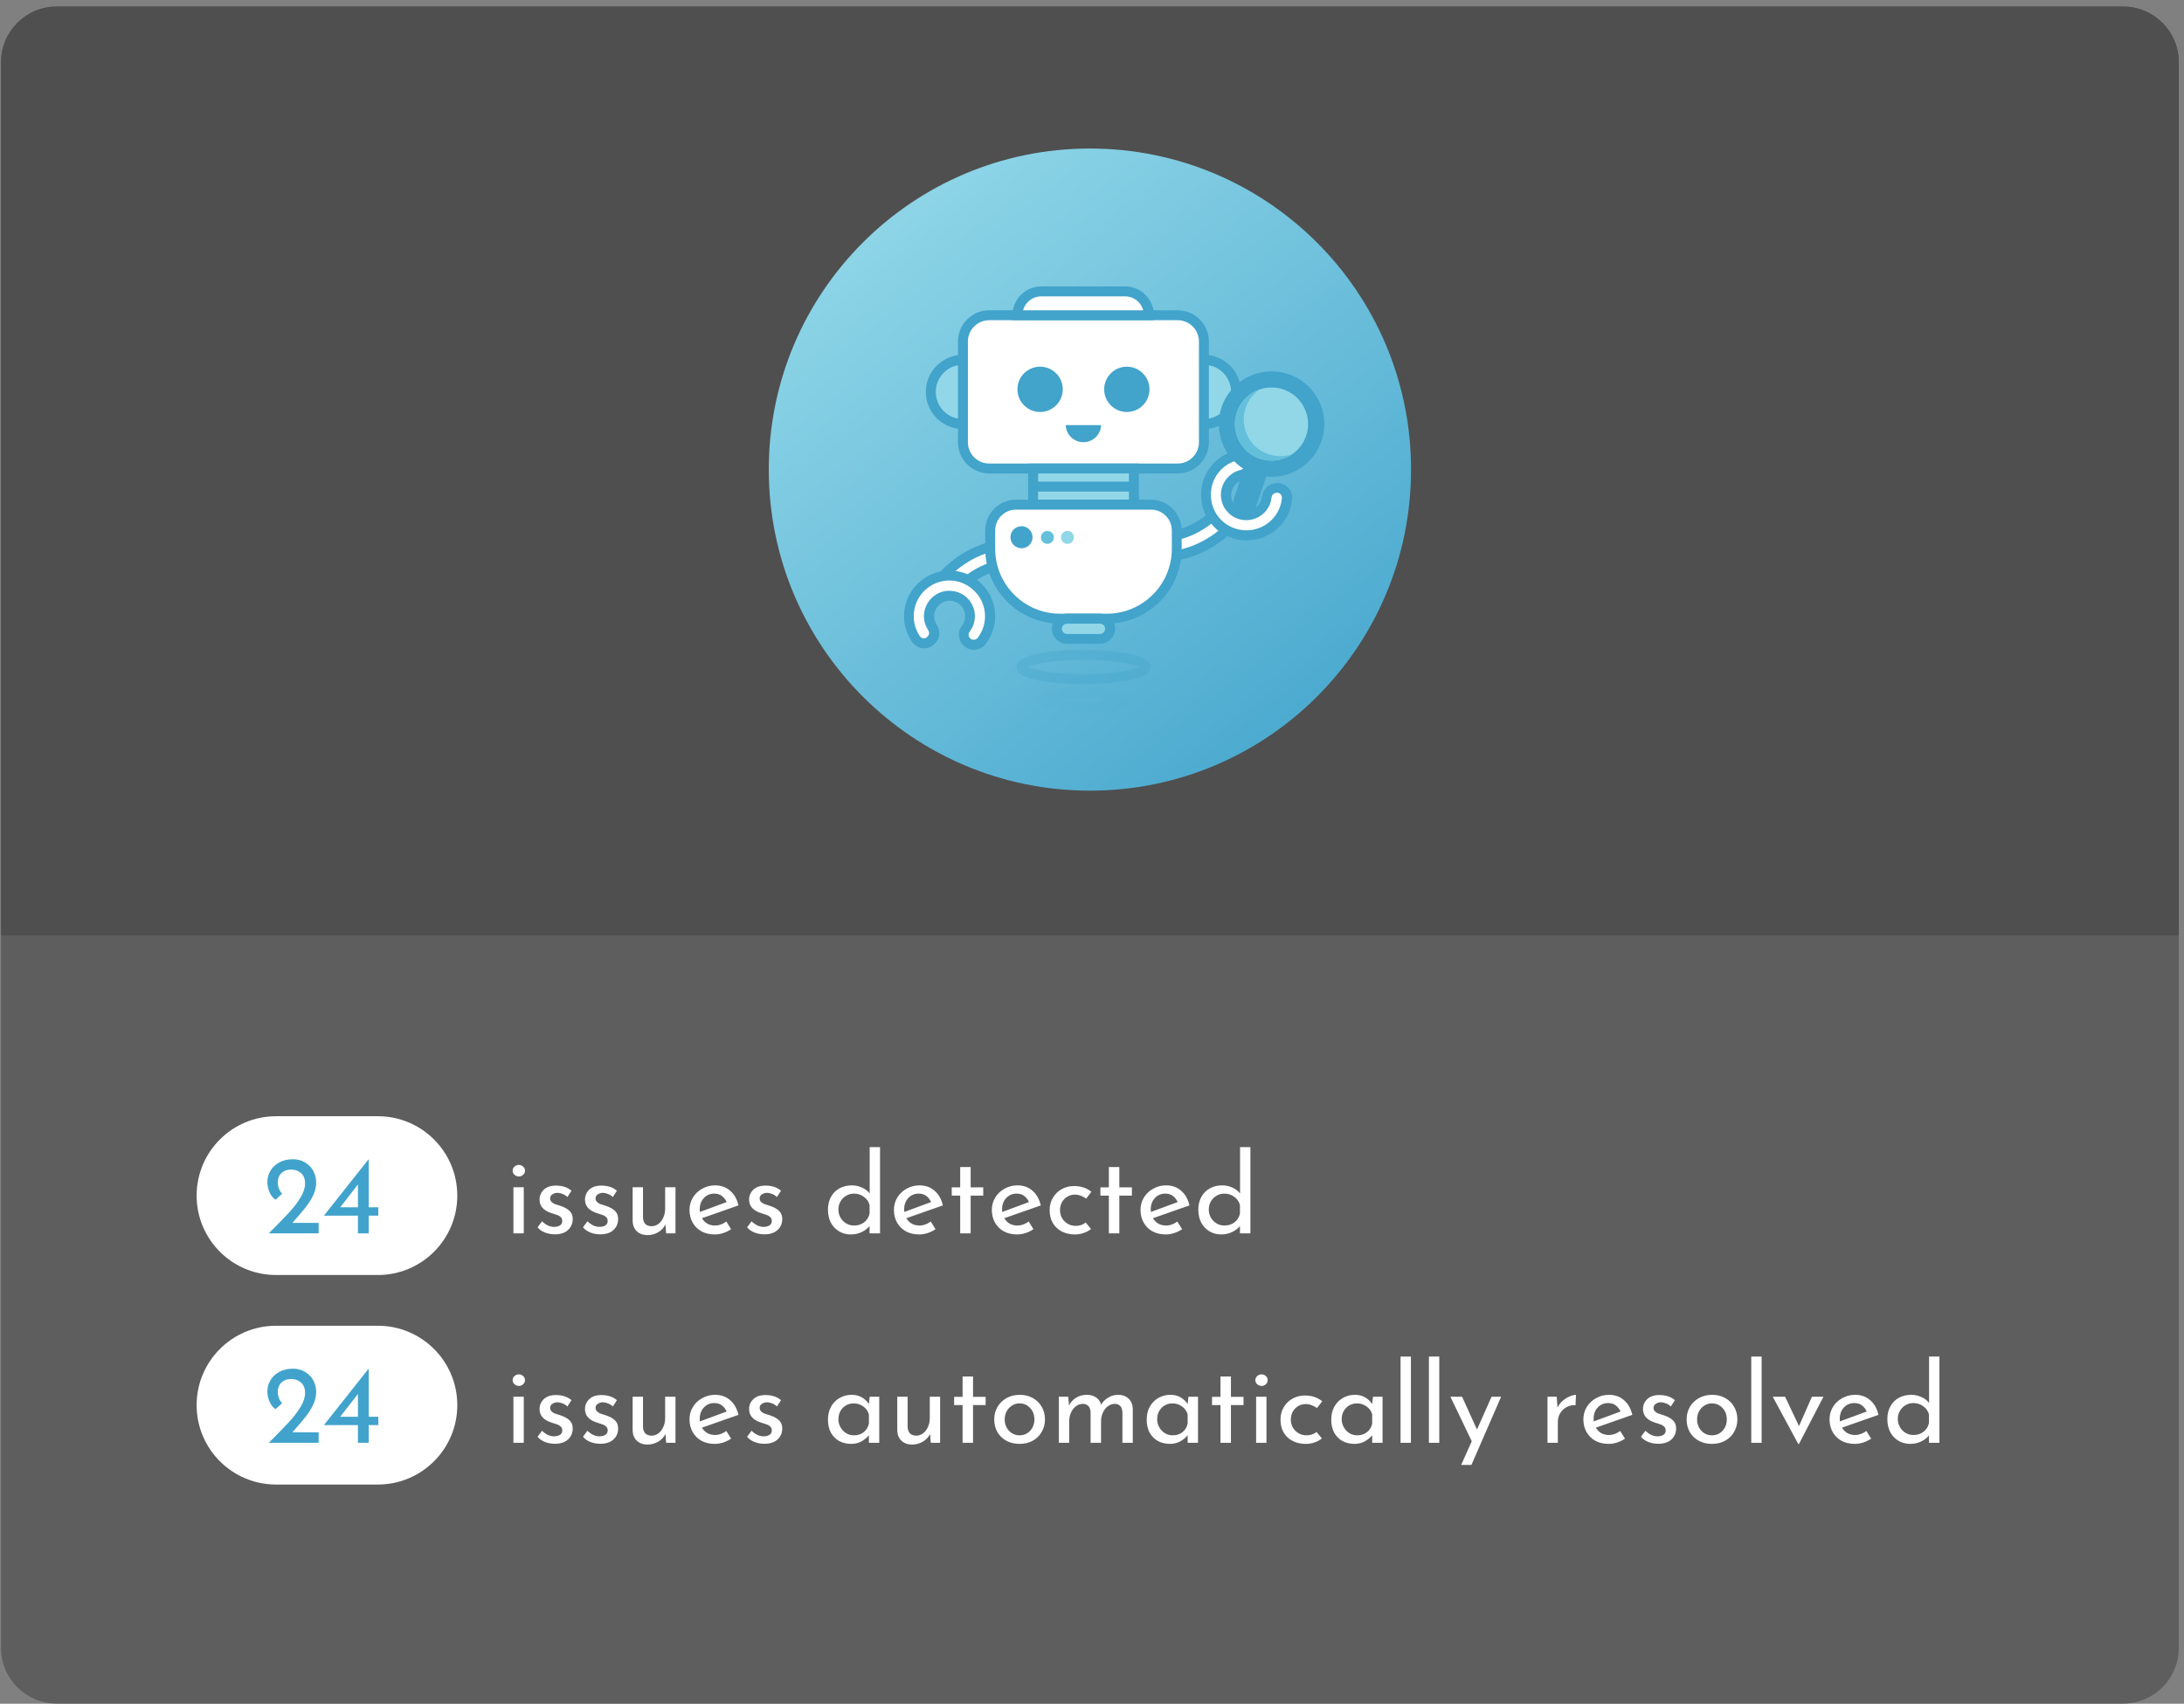 <svg width="314" height="245" viewBox="0 0 314 245" version="1.1" xmlns="http://www.w3.org/2000/svg" xmlns:xlink="http://www.w3.org/1999/xlink">
<rect x="0" y="0" width="314" height="245" fill="#808080" stroke="none"/>
<title>poweredByAi</title>
<desc>Created using Figma</desc>
<g id="Canvas" transform="translate(-6421 -4907)">
<g id="poweredByAi">
<g id="Group 5">
<g id="Rectangle 7.1">
<use xlink:href="#path0_fill" transform="translate(6421.15 4907.94)" fill="#5E5E5E"/>
<mask id="mask0_outline_ins">
<use xlink:href="#path0_fill" fill="white" transform="translate(6421.15 4907.94)"/>
</mask>
<g mask="url(#mask0_outline_ins)">
<use xlink:href="#path1_stroke_2x" transform="translate(6421.15 4907.94)" fill="#404040"/>
</g>
</g>
<g id="Rectangle 7.2">
<use xlink:href="#path2_fill" transform="translate(6421.15 4907.94)" fill="#4F4F4F"/>
<mask id="mask1_outline_ins">
<use xlink:href="#path2_fill" fill="white" transform="translate(6421.15 4907.94)"/>
</mask>
<g mask="url(#mask1_outline_ins)">
<use xlink:href="#path3_stroke_2x" transform="translate(6421.15 4907.94)" fill="#404040"/>
</g>
</g>
<g id="Group 4">
<g id="Ellipse">
<use xlink:href="#path4_fill" transform="translate(6531.53 4928.36)" fill="url(#paint4_linear)"/>
</g>
<g id="mattBot 2">
<g id="Group">
<g id="Group">
<g id="Group">
<g id="Vector">
<use xlink:href="#path5_fill" transform="translate(6587.44 4980.02)" fill="#FFFFFF"/>
</g>
<g id="Vector">
<use xlink:href="#path6_fill" transform="translate(6586.74 4979.01)" fill="#42A3CB"/>
</g>
</g>
</g>
<g id="Group">
<g id="Vector">
<use xlink:href="#path7_fill" transform="translate(6594.37 4972.45)" fill="#FFFFFF"/>
</g>
<g id="Vector">
<use xlink:href="#path8_fill" transform="translate(6593.68 4971.73)" fill="#42A3CB"/>
</g>
</g>
<g id="Group">
<g id="Group">
<g id="Vector">
<use xlink:href="#path9_fill" transform="translate(6556.14 4985.08)" fill="#FFFFFF"/>
</g>
<g id="Vector">
<use xlink:href="#path10_fill" transform="translate(6555.14 4984.37)" fill="#42A3CB"/>
</g>
</g>
</g>
<g id="Group">
<g id="Vector">
<use xlink:href="#path11_fill" transform="translate(6589.47 4958.74)" fill="#92D7E8"/>
</g>
<g id="Vector">
<use xlink:href="#path12_fill" transform="translate(6588.76 4958.03)" fill="#42A3CB"/>
</g>
</g>
<g id="Group">
<g id="Vector">
<use xlink:href="#path13_fill" transform="translate(6554.83 4958.74)" fill="#92D7E8"/>
</g>
<g id="Vector">
<use xlink:href="#path14_fill" transform="translate(6554.11 4958.03)" fill="#42A3CB"/>
</g>
</g>
<g id="Group">
<g id="Vector">
<use xlink:href="#path15_fill" transform="translate(6559.45 4952.34)" fill="#FFFFFF"/>
</g>
<g id="Vector">
<use xlink:href="#path16_fill" transform="translate(6558.73 4951.62)" fill="#42A3CB"/>
</g>
</g>
<g id="Group">
<g id="Vector">
<use xlink:href="#path17_fill" transform="translate(6574.22 4968.13)" fill="#42A3CB"/>
</g>
</g>
<g id="Group">
<g id="Vector">
<use xlink:href="#path18_fill" transform="translate(6567.28 4959.73)" fill="#42A3CB"/>
</g>
</g>
<g id="Group">
<g id="Vector">
<use xlink:href="#path19_fill" transform="translate(6579.75 4959.73)" fill="#42A3CB"/>
</g>
</g>
<g id="Group">
<g id="Vector">
<use xlink:href="#path20_fill" transform="translate(6569.54 4974.38)" fill="#92D7E8"/>
</g>
<g id="Vector">
<use xlink:href="#path21_fill" transform="translate(6568.82 4973.66)" fill="#42A3CB"/>
</g>
</g>
<g id="Group">
<g id="Vector">
<use xlink:href="#path22_fill" transform="translate(6563.36 4979.58)" fill="#FFFFFF"/>
</g>
<g id="Vector">
<use xlink:href="#path23_fill" transform="translate(6562.65 4978.86)" fill="#42A3CB"/>
</g>
</g>
<g id="Group">
<g id="Vector">
<use xlink:href="#path24_fill" transform="translate(6572.95 4995.96)" fill="#92D7E8"/>
</g>
<g id="Vector">
<use xlink:href="#path25_fill" transform="translate(6572.24 4995.24)" fill="#42A3CB"/>
</g>
</g>
<g id="Group" opacity="0.6">
<g id="Vector" opacity="0.6">
<use xlink:href="#path26_fill" transform="translate(6567.15 5000.46)" fill="#42A3CB"/>
</g>
</g>
<g id="Group" opacity="0.3">
<g id="Vector" opacity="0.3">
<use xlink:href="#path27_fill" transform="translate(6570.38 5005.91)" fill="#42A3CB"/>
</g>
</g>
<g id="Group">
<g id="Vector">
<use xlink:href="#path28_fill" transform="translate(6566.28 4982.67)" fill="#42A3CB"/>
</g>
</g>
<g id="Group">
<g id="Vector">
<use xlink:href="#path29_fill" transform="translate(6570.66 4983.35)" fill="#64BFDB"/>
</g>
</g>
<g id="Group">
<g id="Vector">
<use xlink:href="#path30_fill" transform="translate(6573.54 4983.35)" fill="#91D7E8"/>
</g>
</g>
<g id="Group">
<g id="Vector">
<use xlink:href="#path31_fill" transform="translate(6569.45 4976.26)" fill="#42A3CB"/>
</g>
</g>
<g id="Group">
<g id="Vector">
<use xlink:href="#path32_fill" transform="translate(6551.68 4989.8)" fill="#FFFFFF"/>
</g>
<g id="Vector">
<use xlink:href="#path33_fill" transform="translate(6550.97 4989.05)" fill="#42A3CB"/>
</g>
</g>
<g id="Group">
<g id="Vector">
<use xlink:href="#path34_fill" transform="translate(6596.23 4960.4)" fill="#42A3CB"/>
</g>
</g>
<g id="Group">
<g id="Vector">
<use xlink:href="#path35_fill" transform="matrix(0.321 -0.947 0.947 0.321 6597.14 4971.27)" fill="#91D7E8"/>
</g>
</g>
<g id="Group">
<g id="Vector">
<use xlink:href="#path36_fill" transform="translate(6598.54 4962.98)" fill="#64BFDB"/>
</g>
</g>
<g id="Group">
<g id="Vector">
<use xlink:href="#path37_fill" transform="translate(6567.28 4948.91)" fill="#FFFFFF"/>
</g>
<g id="Vector">
<use xlink:href="#path38_fill" transform="translate(6566.56 4948.19)" fill="#42A3CB"/>
</g>
</g>
</g>
</g>
</g>
<g id="Rectangle 8">
<use xlink:href="#path39_fill" transform="translate(6449.27 5067.52)" fill="#FFFFFF"/>
</g>
<g id="24">
<use xlink:href="#path40_fill" transform="translate(6458.78 5072.36)" fill="#41A3CC"/>
</g>
<g id="issues detected">
<use xlink:href="#path41_fill" transform="translate(6493.52 5072.36)" fill="#FFFFFF"/>
</g>
<g id="Rectangle 8.1">
<use xlink:href="#path39_fill" transform="translate(6449.27 5097.65)" fill="#FFFFFF"/>
</g>
<g id="24">
<use xlink:href="#path40_fill" transform="translate(6458.78 5102.48)" fill="#41A3CC"/>
</g>
<g id="issues automatically resolved">
<use xlink:href="#path42_fill" transform="translate(6493.52 5102.48)" fill="#FFFFFF"/>
</g>
</g>
</g>
</g>
<defs>
<linearGradient id="paint4_linear" x1="0" y1="0" x2="1" y2="0" gradientUnits="userSpaceOnUse" gradientTransform="matrix(71.514 91.74 -91.74 71.514 56.706 -28.533)">
<stop offset="0" stop-color="#91D7E8"/>
<stop offset="1" stop-color="#41A3CC"/>
</linearGradient>
<path id="path0_fill" d="M 0 8C 0 3.582 3.582 0 8 0L 305.1 0C 309.518 0 313.1 3.582 313.1 8L 313.1 236.043C 313.1 240.462 309.518 244.043 305.1 244.043L 8 244.043C 3.582 244.043 0 240.462 0 236.043L 0 8Z"/>
<path id="path1_stroke_2x" d="M 8 1L 305.1 1L 305.1 -1L 8 -1L 8 1ZM 312.1 8L 312.1 236.043L 314.1 236.043L 314.1 8L 312.1 8ZM 305.1 243.043L 8 243.043L 8 245.043L 305.1 245.043L 305.1 243.043ZM 1 236.043L 1 8L -1 8L -1 236.043L 1 236.043ZM 8 243.043C 4.134 243.043 1 239.909 1 236.043L -1 236.043C -1 241.014 3.029 245.043 8 245.043L 8 243.043ZM 312.1 236.043C 312.1 239.909 308.966 243.043 305.1 243.043L 305.1 245.043C 310.07 245.043 314.1 241.014 314.1 236.043L 312.1 236.043ZM 305.1 1C 308.966 1 312.1 4.134 312.1 8L 314.1 8C 314.1 3.029 310.07 -1 305.1 -1L 305.1 1ZM 8 -1C 3.029 -1 -1 3.029 -1 8L 1 8C 1 4.134 4.134 1 8 1L 8 -1Z"/>
<path id="path2_fill" d="M 0 8C 0 3.582 3.582 0 8 0L 305.1 0C 309.518 0 313.1 3.582 313.1 8L 313.1 133.588L 0 133.588L 0 8Z"/>
<path id="path3_stroke_2x" d="M 313.1 133.588L 313.1 134.588L 314.1 134.588L 314.1 133.588L 313.1 133.588ZM 0 133.588L -1 133.588L -1 134.588L 0 134.588L 0 133.588ZM 8 1L 305.1 1L 305.1 -1L 8 -1L 8 1ZM 312.1 8L 312.1 133.588L 314.1 133.588L 314.1 8L 312.1 8ZM 313.1 132.588L 0 132.588L 0 134.588L 313.1 134.588L 313.1 132.588ZM 1 133.588L 1 8L -1 8L -1 133.588L 1 133.588ZM 305.1 1C 308.966 1 312.1 4.134 312.1 8L 314.1 8C 314.1 3.029 310.07 -1 305.1 -1L 305.1 1ZM 8 -1C 3.029 -1 -1 3.029 -1 8L 1 8C 1 4.134 4.134 1 8 1L 8 -1Z"/>
<path id="path4_fill" d="M 92.341 46.171C 92.341 71.67 71.67 92.341 46.171 92.341C 20.671 92.341 0 71.67 0 46.171C 0 20.671 20.671 0 46.171 0C 71.67 0 92.341 20.671 92.341 46.171Z"/>
<path id="path5_fill" d="M 11.22 1.815C 8.447 5.174 4.359 7.103 8.72353e-07 7.103L 8.72353e-07 4.245C 3.502 4.245 6.775 2.701 9.004 1.74471e-06L 11.22 1.815Z"/>
<path id="path6_fill" d="M 1.74471e-06 8.833L 1.74471e-06 4.545L 0.715 4.545C 4.002 4.545 7.075 3.087 9.176 0.557L 9.633 8.72353e-07L 12.935 2.73L 12.477 3.287C 9.562 6.818 5.274 8.833 0.715 8.833L 1.74471e-06 8.833ZM 1.429 5.96L 1.429 7.389C 5.06 7.203 8.447 5.603 10.905 2.916L 9.805 2.001C 7.618 4.359 4.631 5.774 1.429 5.96Z"/>
<path id="path7_fill" d="M 9.942 4.746L 9.828 4.775C 9.242 4.918 8.813 5.418 8.756 6.032C 8.699 6.618 8.456 7.19 8.041 7.662C 7.027 8.82 5.254 8.991 4.039 8.048C 2.696 7.004 2.51 5.075 3.611 3.803C 4.039 3.317 4.583 3.002 5.169 2.86C 5.769 2.717 6.212 2.216 6.269 1.602C 6.369 0.601 5.469 -0.199 4.482 0.044C 3.296 0.315 2.196 0.973 1.352 1.973C -0.706 4.432 -0.377 8.148 2.081 10.206C 4.525 12.25 8.17 11.964 10.257 9.534C 11.086 8.577 11.543 7.419 11.643 6.247C 11.743 5.275 10.871 4.517 9.942 4.746Z"/>
<path id="path8_fill" d="M 6.53 12.977C 5.044 12.977 3.543 12.477 2.328 11.462C 0.999 10.348 0.17 8.761 0.027 7.003C -0.13 5.245 0.399 3.544 1.528 2.215C 2.443 1.129 3.657 0.371 5.044 0.057C 5.73 -0.1 6.445 0.071 6.973 0.543C 7.502 1 7.774 1.7 7.702 2.401C 7.602 3.316 6.945 4.073 6.044 4.287C 5.587 4.402 5.173 4.645 4.872 5.002C 4.472 5.474 4.286 6.06 4.344 6.674C 4.401 7.289 4.715 7.832 5.201 8.218C 6.116 8.918 7.474 8.79 8.231 7.918C 8.531 7.575 8.717 7.146 8.774 6.689C 8.874 5.774 9.517 5.016 10.389 4.816L 10.504 4.788C 11.175 4.63 11.847 4.802 12.362 5.245C 12.876 5.688 13.148 6.36 13.091 7.032C 12.976 8.404 12.433 9.676 11.533 10.733C 10.218 12.206 8.374 12.977 6.53 12.977ZM 5.516 1.415C 5.458 1.415 5.401 1.415 5.344 1.429C 4.272 1.686 3.314 2.272 2.6 3.115C 1.728 4.159 1.313 5.488 1.428 6.86C 1.542 8.232 2.185 9.476 3.229 10.348C 5.373 12.134 8.588 11.877 10.404 9.761C 11.104 8.947 11.533 7.946 11.618 6.874C 11.633 6.646 11.547 6.431 11.376 6.288C 11.204 6.145 10.99 6.088 10.775 6.145L 10.661 6.174C 10.375 6.245 10.175 6.488 10.132 6.803C 10.061 7.56 9.746 8.261 9.246 8.832C 7.974 10.276 5.787 10.49 4.272 9.318C 3.472 8.704 2.971 7.803 2.871 6.789C 2.771 5.788 3.086 4.788 3.743 4.03C 4.258 3.444 4.915 3.03 5.673 2.858C 5.973 2.787 6.202 2.529 6.23 2.215C 6.259 1.972 6.159 1.743 5.987 1.586C 5.873 1.486 5.701 1.415 5.516 1.415Z"/>
<path id="path9_fill" d="M 8.72353e-07 5.288C 2.773 1.93 6.86 8.72353e-07 11.22 8.72353e-07L 11.22 2.859C 7.718 2.859 4.445 4.402 2.215 7.103L 8.72353e-07 5.288Z"/>
<path id="path10_fill" d="M 3.302 8.833L 8.72353e-07 6.103L 0.457 5.546C 3.373 2.015 7.661 8.72353e-07 12.22 8.72353e-07L 12.935 8.72353e-07L 12.935 4.288L 12.22 4.288C 8.933 4.288 5.86 5.746 3.759 8.275L 3.302 8.833ZM 2.03 5.917L 3.13 6.832C 5.317 4.474 8.304 3.059 11.506 2.873L 11.506 1.444C 7.875 1.629 4.488 3.23 2.03 5.917Z"/>
<path id="path11_fill" d="M 4.617 9.233C 7.166 9.233 9.233 7.166 9.233 4.617C 9.233 2.067 7.166 0 4.617 0C 2.067 0 0 2.067 0 4.617C 0 7.166 2.067 9.233 4.617 9.233Z"/>
<path id="path12_fill" d="M 5.331 10.662C 2.387 10.662 -1.74471e-06 8.275 -1.74471e-06 5.331C -1.74471e-06 2.387 2.387 4.36176e-07 5.331 4.36176e-07C 8.275 4.36176e-07 10.662 2.387 10.662 5.331C 10.662 8.275 8.275 10.662 5.331 10.662ZM 5.331 1.429C 3.173 1.429 1.429 3.173 1.429 5.331C 1.429 7.489 3.173 9.233 5.331 9.233C 7.489 9.233 9.233 7.489 9.233 5.331C 9.233 3.173 7.489 1.429 5.331 1.429Z"/>
<path id="path13_fill" d="M 4.617 9.233C 7.166 9.233 9.233 7.166 9.233 4.617C 9.233 2.067 7.166 0 4.617 0C 2.067 0 0 2.067 0 4.617C 0 7.166 2.067 9.233 4.617 9.233Z"/>
<path id="path14_fill" d="M 5.331 10.662C 2.387 10.662 -8.72353e-07 8.275 -8.72353e-07 5.331C -8.72353e-07 2.387 2.387 4.36176e-07 5.331 4.36176e-07C 8.275 4.36176e-07 10.662 2.387 10.662 5.331C 10.662 8.275 8.275 10.662 5.331 10.662ZM 5.331 1.429C 3.173 1.429 1.429 3.173 1.429 5.331C 1.429 7.489 3.173 9.233 5.331 9.233C 7.489 9.233 9.233 7.489 9.233 5.331C 9.233 3.173 7.489 1.429 5.331 1.429Z"/>
<path id="path15_fill" d="M 30.872 22.039L 3.773 22.039C 1.687 22.039 1.74471e-06 20.353 1.74471e-06 18.266L 1.74471e-06 3.773C 1.74471e-06 1.687 1.687 0 3.773 0L 30.872 0C 32.959 0 34.645 1.687 34.645 3.773L 34.645 18.266C 34.645 20.353 32.959 22.039 30.872 22.039Z"/>
<path id="path16_fill" d="M 31.587 23.468L 4.488 23.468C 2.015 23.468 -4.36176e-07 21.453 -4.36176e-07 18.981L -4.36176e-07 4.488C -4.36176e-07 2.015 2.015 0 4.488 0L 31.587 0C 34.059 0 36.075 2.015 36.075 4.488L 36.075 18.981C 36.075 21.453 34.074 23.468 31.587 23.468ZM 4.488 1.429C 2.801 1.429 1.429 2.801 1.429 4.488L 1.429 18.981C 1.429 20.667 2.801 22.039 4.488 22.039L 31.587 22.039C 33.273 22.039 34.645 20.667 34.645 18.981L 34.645 4.488C 34.645 2.801 33.273 1.429 31.587 1.429L 4.488 1.429Z"/>
<path id="path17_fill" d="M 8.72353e-07 0C 0.043 1.372 1.172 2.458 2.544 2.458C 3.93 2.458 5.045 1.358 5.088 0L 8.72353e-07 0Z"/>
<path id="path18_fill" d="M 3.259 6.517C 5.058 6.517 6.517 5.058 6.517 3.259C 6.517 1.459 5.058 0 3.259 0C 1.459 0 0 1.459 0 3.259C 0 5.058 1.459 6.517 3.259 6.517Z"/>
<path id="path19_fill" d="M 3.259 6.517C 5.058 6.517 6.517 5.058 6.517 3.259C 6.517 1.459 5.058 0 3.259 0C 1.459 0 0 1.459 0 3.259C 0 5.058 1.459 6.517 3.259 6.517Z"/>
<path id="path20_fill" d="M 14.493 0L 0 0L 0 5.203L 14.493 5.203L 14.493 0Z"/>
<path id="path21_fill" d="M 15.908 6.632L -1.74471e-06 6.632L -1.74471e-06 1.74471e-06L 15.922 1.74471e-06L 15.922 6.632L 15.908 6.632ZM 1.429 5.203L 14.493 5.203L 14.493 1.429L 1.429 1.429L 1.429 5.203Z"/>
<path id="path22_fill" d="M 16.779 16.394L 10.048 16.394C 4.502 16.394 8.72353e-07 11.892 8.72353e-07 6.346L 8.72353e-07 3.702C 8.72353e-07 1.658 1.658 8.72353e-07 3.702 8.72353e-07L 23.111 8.72353e-07C 25.155 8.72353e-07 26.813 1.658 26.813 3.702L 26.813 6.346C 26.827 11.892 22.325 16.394 16.779 16.394Z"/>
<path id="path23_fill" d="M 17.494 17.823L 10.762 17.823C 4.831 17.823 8.72353e-07 12.992 8.72353e-07 7.061L 8.72353e-07 4.416C 8.72353e-07 1.987 1.987 8.72353e-07 4.416 8.72353e-07L 23.826 8.72353e-07C 26.256 8.72353e-07 28.242 1.987 28.242 4.416L 28.242 7.061C 28.256 12.992 23.426 17.823 17.494 17.823ZM 4.416 1.429C 2.773 1.429 1.429 2.773 1.429 4.416L 1.429 7.061C 1.429 12.206 5.617 16.394 10.762 16.394L 17.494 16.394C 22.64 16.394 26.827 12.206 26.827 7.061L 26.827 4.416C 26.827 2.773 25.484 1.429 23.84 1.429L 4.416 1.429Z"/>
<path id="path24_fill" d="M 6.189 2.916L 1.458 2.916C 0.657 2.916 1.74471e-06 2.258 1.74471e-06 1.458C 1.74471e-06 0.657 0.657 1.74471e-06 1.458 1.74471e-06L 6.189 1.74471e-06C 6.989 1.74471e-06 7.647 0.657 7.647 1.458C 7.632 2.273 6.989 2.916 6.189 2.916Z"/>
<path id="path25_fill" d="M 6.903 4.345L 2.172 4.345C 0.972 4.345 1.74471e-06 3.373 1.74471e-06 2.172C 1.74471e-06 0.972 0.972 1.74471e-06 2.172 1.74471e-06L 6.903 1.74471e-06C 8.104 1.74471e-06 9.076 0.972 9.076 2.172C 9.076 3.373 8.09 4.345 6.903 4.345ZM 2.172 1.444C 1.772 1.444 1.429 1.772 1.429 2.187C 1.429 2.601 1.758 2.93 2.172 2.93L 6.903 2.93C 7.304 2.93 7.647 2.601 7.647 2.187C 7.647 1.772 7.318 1.444 6.903 1.444L 2.172 1.444Z"/>
<path id="path26_fill" d="M 9.619 4.917C 7.189 4.917 4.902 4.731 3.187 4.388C 0.986 3.959 8.72353e-07 3.359 8.72353e-07 2.458C 8.72353e-07 1.558 0.986 0.958 3.187 0.529C 4.917 0.186 7.203 1.74471e-06 9.619 1.74471e-06C 12.034 1.74471e-06 14.335 0.186 16.051 0.529C 18.252 0.958 19.238 1.558 19.238 2.458C 19.238 3.359 18.252 3.959 16.051 4.388C 14.335 4.731 12.049 4.917 9.619 4.917ZM 1.629 2.458C 2.487 2.887 5.217 3.487 9.619 3.487C 14.021 3.487 16.751 2.887 17.608 2.458C 16.751 2.03 14.021 1.429 9.619 1.429C 5.217 1.429 2.487 2.044 1.629 2.458Z"/>
<path id="path27_fill" d="M 6.389 3.602C 4.831 3.602 3.359 3.487 2.244 3.273C 1.201 3.073 1.74471e-06 2.73 1.74471e-06 1.801C 1.74471e-06 0.872 1.201 0.529 2.244 0.329C 3.359 0.114 4.831 -1.74471e-06 6.389 -1.74471e-06C 7.947 -1.74471e-06 9.419 0.114 10.534 0.329C 11.577 0.529 12.778 0.872 12.778 1.801C 12.778 2.73 11.577 3.073 10.534 3.273C 9.433 3.473 7.961 3.602 6.389 3.602ZM 2.187 1.801C 3.03 1.987 4.459 2.172 6.389 2.172C 8.318 2.172 9.748 1.987 10.591 1.801C 9.748 1.615 8.318 1.429 6.389 1.429C 4.459 1.429 3.03 1.601 2.187 1.801Z"/>
<path id="path28_fill" d="M 1.586 3.173C 2.463 3.173 3.173 2.463 3.173 1.586C 3.173 0.71 2.463 0 1.586 0C 0.71 0 0 0.71 0 1.586C 0 2.463 0.71 3.173 1.586 3.173Z"/>
<path id="path29_fill" d="M 0.929 1.858C 1.442 1.858 1.858 1.442 1.858 0.929C 1.858 0.416 1.442 0 0.929 0C 0.416 0 0 0.416 0 0.929C 0 1.442 0.416 1.858 0.929 1.858Z"/>
<path id="path30_fill" d="M 0.929 1.858C 1.442 1.858 1.858 1.442 1.858 0.929C 1.858 0.416 1.442 0 0.929 0C 0.416 0 0 0.416 0 0.929C 0 1.442 0.416 1.858 0.929 1.858Z"/>
<path id="path31_fill" d="M 14.564 0L 0 0L 0 1.429L 14.564 1.429L 14.564 0Z"/>
<path id="path32_fill" d="M 3.289 9.19L 3.36 9.105C 3.732 8.619 3.732 7.961 3.389 7.461C 3.06 6.975 2.889 6.375 2.903 5.746C 2.96 4.217 4.218 2.959 5.747 2.902C 7.448 2.844 8.82 4.231 8.777 5.903C 8.763 6.546 8.534 7.147 8.177 7.618C 7.805 8.104 7.777 8.776 8.12 9.29C 8.677 10.119 9.878 10.162 10.492 9.376C 11.221 8.419 11.679 7.218 11.693 5.903C 11.736 2.702 9.106 0.029 5.904 0C 2.717 -0.028 0.087 2.501 0.002 5.703C -0.027 6.975 0.345 8.161 1.016 9.133C 1.559 9.905 2.703 9.948 3.289 9.19Z"/>
<path id="path33_fill" d="M 10.049 11.391C 10.021 11.391 9.992 11.391 9.978 11.391C 9.277 11.363 8.634 11.005 8.248 10.419C 7.748 9.648 7.777 8.647 8.334 7.918C 8.62 7.546 8.777 7.089 8.791 6.617C 8.806 6.003 8.577 5.417 8.134 4.988C 7.691 4.559 7.119 4.331 6.49 4.345C 5.347 4.374 4.375 5.345 4.332 6.489C 4.318 6.946 4.446 7.404 4.704 7.789C 5.218 8.561 5.19 9.547 4.647 10.262L 4.575 10.348C 4.161 10.891 3.532 11.191 2.846 11.177C 2.16 11.162 1.531 10.819 1.145 10.248C 0.373 9.104 -0.027 7.775 0.001 6.403C 0.087 2.859 3.017 -8.72353e-07 6.547 -8.72353e-07C 6.576 -8.72353e-07 6.59 -8.72353e-07 6.619 -8.72353e-07C 8.363 0.014 9.992 0.729 11.235 1.987C 12.465 3.244 13.136 4.902 13.108 6.632C 13.094 8.061 12.622 9.405 11.764 10.534C 11.364 11.077 10.721 11.391 10.049 11.391ZM 6.547 2.916C 7.519 2.916 8.434 3.287 9.12 3.973C 9.835 4.674 10.221 5.66 10.192 6.646C 10.178 7.418 9.921 8.161 9.435 8.776C 9.249 9.019 9.234 9.362 9.406 9.619C 9.535 9.819 9.749 9.948 9.992 9.948C 10.235 9.962 10.464 9.848 10.607 9.662C 11.278 8.776 11.636 7.732 11.65 6.617C 11.664 5.26 11.15 3.973 10.178 2.987C 9.206 2.001 7.934 1.444 6.576 1.429C 6.562 1.429 6.547 1.429 6.519 1.429C 3.76 1.429 1.459 3.659 1.402 6.432C 1.374 7.518 1.688 8.547 2.288 9.447C 2.417 9.633 2.617 9.748 2.846 9.748C 3.06 9.748 3.274 9.662 3.403 9.476L 3.475 9.39C 3.646 9.162 3.66 8.833 3.475 8.561C 3.06 7.932 2.846 7.189 2.874 6.432C 2.946 4.516 4.489 2.959 6.419 2.901C 6.476 2.916 6.519 2.916 6.547 2.916Z"/>
<path id="path34_fill" d="M 14.767 10.021C 16.111 6.048 13.981 1.746 10.022 0.403C 6.049 -0.941 1.747 1.189 0.403 5.148C -0.754 8.564 0.661 12.237 3.619 14.052L 2.218 18.183C 1.918 19.069 2.39 20.026 3.276 20.326C 4.162 20.627 5.12 20.155 5.42 19.269L 6.821 15.138C 10.237 15.496 13.595 13.438 14.767 10.021Z"/>
<path id="path35_fill" d="M 5.26 10.519C 8.165 10.519 10.519 8.165 10.519 5.26C 10.519 2.355 8.165 0 5.26 0C 2.355 0 0 2.355 0 5.26C 0 8.165 2.355 10.519 5.26 10.519Z"/>
<path id="path36_fill" d="M 4.852 9.347C 2.093 8.418 0.621 5.417 1.55 2.673C 1.936 1.544 2.665 0.629 3.594 0C 2.093 0.5 0.821 1.687 0.278 3.302C -0.651 6.06 0.821 9.047 3.58 9.976C 5.195 10.519 6.91 10.248 8.225 9.347C 7.167 9.705 5.995 9.733 4.852 9.347Z"/>
<path id="path37_fill" d="M 15.479 0L 3.43 0C 1.529 0 0 1.529 0 3.43L 18.909 3.43C 18.909 1.529 17.38 0 15.479 0Z"/>
<path id="path38_fill" d="M 20.338 4.859L 0 4.859L 0 4.145C 0 1.858 1.858 0 4.145 0L 16.194 0C 18.48 0 20.338 1.858 20.338 4.145L 20.338 4.859ZM 1.529 3.43L 18.809 3.43C 18.495 2.273 17.437 1.429 16.194 1.429L 4.145 1.429C 2.901 1.429 1.844 2.273 1.529 3.43Z"/>
<path id="path39_fill" d="M 0 11.417C 0 5.112 5.112 0 11.417 0L 26.059 0C 32.365 0 37.476 5.112 37.476 11.417C 37.476 17.722 32.365 22.834 26.059 22.834L 11.417 22.834C 5.112 22.834 0 17.722 0 11.417Z"/>
<path id="path40_fill" d="M 8.032 10.496L 8.032 12L 0.864 12L 1.392 11.472C 2.48 10.384 3.328 9.504 3.936 8.832C 4.544 8.16 5.051 7.483 5.456 6.8C 5.872 6.107 6.08 5.451 6.08 4.832C 6.08 4.181 5.888 3.685 5.504 3.344C 5.12 3.003 4.651 2.832 4.096 2.832C 3.659 2.832 3.291 2.923 2.992 3.104C 2.704 3.285 2.491 3.515 2.352 3.792C 2.224 4.069 2.16 4.347 2.16 4.624C 2.16 5.307 2.368 5.867 2.784 6.304L 1.84 7.168C 1.488 6.955 1.2 6.597 0.976 6.096C 0.763 5.584 0.656 5.104 0.656 4.656C 0.656 4.069 0.8 3.525 1.088 3.024C 1.387 2.512 1.813 2.107 2.368 1.808C 2.923 1.499 3.584 1.344 4.352 1.344C 5.003 1.344 5.579 1.499 6.08 1.808C 6.592 2.107 6.987 2.512 7.264 3.024C 7.541 3.536 7.68 4.096 7.68 4.704C 7.68 5.312 7.536 5.92 7.248 6.528C 6.96 7.136 6.603 7.707 6.176 8.24C 5.76 8.773 5.2 9.435 4.496 10.224L 4.256 10.496L 8.032 10.496ZM 16.61 8.256L 16.61 9.456L 15.234 9.456L 15.234 12L 13.682 12L 13.682 9.456L 8.802 9.456L 8.802 9.44L 15.218 1.344L 15.234 1.344L 15.234 8.256L 16.61 8.256ZM 13.682 8.256L 13.682 4.976L 11.138 8.256L 13.682 8.256Z"/>
<path id="path41_fill" d="M 2.784 5.376L 2.784 12L 1.296 12L 1.296 5.376L 2.784 5.376ZM 1.184 2.992C 1.184 2.757 1.275 2.56 1.456 2.4C 1.637 2.24 1.845 2.16 2.08 2.16C 2.315 2.16 2.517 2.24 2.688 2.4C 2.869 2.56 2.96 2.757 2.96 2.992C 2.96 3.227 2.869 3.424 2.688 3.584C 2.517 3.744 2.315 3.824 2.08 3.824C 1.845 3.824 1.637 3.744 1.456 3.584C 1.275 3.424 1.184 3.227 1.184 2.992ZM 7.246 12.144C 6.755 12.144 6.286 12.059 5.838 11.888C 5.401 11.717 5.043 11.467 4.766 11.136L 5.406 10.272C 5.673 10.528 5.95 10.725 6.238 10.864C 6.537 11.003 6.83 11.072 7.118 11.072C 7.47 11.072 7.758 11.003 7.982 10.864C 8.206 10.725 8.318 10.512 8.318 10.224C 8.318 10 8.249 9.819 8.11 9.68C 7.971 9.541 7.811 9.44 7.63 9.376C 7.459 9.312 7.166 9.216 6.75 9.088C 5.619 8.725 5.054 8.08 5.054 7.152C 5.054 6.597 5.257 6.123 5.662 5.728C 6.078 5.333 6.654 5.136 7.39 5.136C 7.859 5.136 8.275 5.195 8.638 5.312C 9.001 5.429 9.337 5.616 9.646 5.872L 9.054 6.784C 8.883 6.603 8.665 6.459 8.398 6.352C 8.142 6.245 7.897 6.187 7.662 6.176C 7.363 6.176 7.107 6.251 6.894 6.4C 6.681 6.539 6.574 6.731 6.574 6.976C 6.574 7.179 6.643 7.349 6.782 7.488C 6.921 7.616 7.065 7.712 7.214 7.776C 7.363 7.829 7.657 7.925 8.094 8.064C 8.638 8.245 9.059 8.48 9.358 8.768C 9.667 9.056 9.822 9.445 9.822 9.936C 9.822 10.576 9.598 11.104 9.15 11.52C 8.702 11.936 8.067 12.144 7.246 12.144ZM 13.777 12.144C 13.287 12.144 12.817 12.059 12.369 11.888C 11.932 11.717 11.575 11.467 11.297 11.136L 11.937 10.272C 12.204 10.528 12.481 10.725 12.769 10.864C 13.068 11.003 13.361 11.072 13.649 11.072C 14.001 11.072 14.289 11.003 14.513 10.864C 14.737 10.725 14.849 10.512 14.849 10.224C 14.849 10 14.78 9.819 14.641 9.68C 14.503 9.541 14.343 9.44 14.161 9.376C 13.991 9.312 13.697 9.216 13.281 9.088C 12.151 8.725 11.585 8.08 11.585 7.152C 11.585 6.597 11.788 6.123 12.193 5.728C 12.609 5.333 13.185 5.136 13.921 5.136C 14.391 5.136 14.807 5.195 15.169 5.312C 15.532 5.429 15.868 5.616 16.177 5.872L 15.585 6.784C 15.415 6.603 15.196 6.459 14.929 6.352C 14.673 6.245 14.428 6.187 14.193 6.176C 13.895 6.176 13.639 6.251 13.425 6.4C 13.212 6.539 13.105 6.731 13.105 6.976C 13.105 7.179 13.175 7.349 13.313 7.488C 13.452 7.616 13.596 7.712 13.745 7.776C 13.895 7.829 14.188 7.925 14.625 8.064C 15.169 8.245 15.591 8.48 15.889 8.768C 16.199 9.056 16.353 9.445 16.353 9.936C 16.353 10.576 16.129 11.104 15.681 11.52C 15.233 11.936 14.599 12.144 13.777 12.144ZM 24.597 5.376L 24.597 12L 23.253 12L 23.157 10.736C 22.933 11.184 22.586 11.552 22.117 11.84C 21.647 12.117 21.125 12.256 20.549 12.256C 19.941 12.256 19.439 12.075 19.045 11.712C 18.661 11.339 18.458 10.859 18.437 10.272L 18.437 5.376L 19.925 5.376L 19.925 9.744C 19.946 10.117 20.053 10.416 20.245 10.64C 20.447 10.853 20.746 10.965 21.141 10.976C 21.503 10.976 21.834 10.869 22.133 10.656C 22.431 10.432 22.666 10.128 22.837 9.744C 23.018 9.36 23.109 8.933 23.109 8.464L 23.109 5.376L 24.597 5.376ZM 30.291 10.88C 30.845 10.88 31.384 10.688 31.907 10.304L 32.595 11.408C 32.243 11.643 31.859 11.829 31.443 11.968C 31.037 12.096 30.643 12.16 30.259 12.16C 29.523 12.16 28.877 12.011 28.323 11.712C 27.779 11.403 27.357 10.981 27.059 10.448C 26.76 9.915 26.611 9.312 26.611 8.64C 26.611 7.989 26.771 7.397 27.091 6.864C 27.421 6.32 27.869 5.893 28.435 5.584C 29 5.264 29.619 5.104 30.291 5.104C 31.155 5.104 31.875 5.36 32.451 5.872C 33.037 6.373 33.437 7.077 33.651 7.984L 28.403 9.824C 28.595 10.155 28.851 10.416 29.171 10.608C 29.501 10.789 29.875 10.88 30.291 10.88ZM 30.179 6.288C 29.571 6.288 29.069 6.501 28.675 6.928C 28.28 7.355 28.083 7.899 28.083 8.56C 28.083 8.72 28.088 8.843 28.099 8.928L 31.955 7.504C 31.795 7.141 31.565 6.848 31.267 6.624C 30.979 6.4 30.616 6.288 30.179 6.288ZM 37.371 12.144C 36.88 12.144 36.411 12.059 35.963 11.888C 35.526 11.717 35.169 11.467 34.891 11.136L 35.531 10.272C 35.798 10.528 36.075 10.725 36.363 10.864C 36.662 11.003 36.955 11.072 37.243 11.072C 37.595 11.072 37.883 11.003 38.107 10.864C 38.331 10.725 38.443 10.512 38.443 10.224C 38.443 10 38.374 9.819 38.235 9.68C 38.096 9.541 37.937 9.44 37.755 9.376C 37.584 9.312 37.291 9.216 36.875 9.088C 35.745 8.725 35.179 8.08 35.179 7.152C 35.179 6.597 35.382 6.123 35.787 5.728C 36.203 5.333 36.779 5.136 37.515 5.136C 37.984 5.136 38.401 5.195 38.763 5.312C 39.126 5.429 39.462 5.616 39.771 5.872L 39.179 6.784C 39.008 6.603 38.79 6.459 38.523 6.352C 38.267 6.245 38.022 6.187 37.787 6.176C 37.489 6.176 37.233 6.251 37.019 6.4C 36.806 6.539 36.699 6.731 36.699 6.976C 36.699 7.179 36.769 7.349 36.907 7.488C 37.046 7.616 37.19 7.712 37.339 7.776C 37.489 7.829 37.782 7.925 38.219 8.064C 38.763 8.245 39.184 8.48 39.483 8.768C 39.792 9.056 39.947 9.445 39.947 9.936C 39.947 10.576 39.723 11.104 39.275 11.52C 38.827 11.936 38.193 12.144 37.371 12.144ZM 54.005 -0.4L 54.005 12L 52.501 12L 52.501 10.96C 52.181 11.333 51.786 11.627 51.317 11.84C 50.858 12.053 50.352 12.16 49.797 12.16C 49.178 12.16 48.618 12.011 48.117 11.712C 47.615 11.413 47.221 10.997 46.933 10.464C 46.656 9.92 46.517 9.296 46.517 8.592C 46.517 7.877 46.666 7.259 46.965 6.736C 47.264 6.203 47.674 5.797 48.197 5.52C 48.719 5.243 49.312 5.104 49.973 5.104C 50.474 5.104 50.954 5.211 51.413 5.424C 51.882 5.627 52.25 5.909 52.517 6.272L 52.517 -0.4L 54.005 -0.4ZM 50.261 10.88C 50.837 10.88 51.322 10.725 51.717 10.416C 52.122 10.107 52.383 9.691 52.501 9.168L 52.501 7.92C 52.373 7.44 52.101 7.051 51.685 6.752C 51.269 6.443 50.794 6.288 50.261 6.288C 49.855 6.288 49.482 6.389 49.141 6.592C 48.8 6.784 48.528 7.056 48.325 7.408C 48.122 7.749 48.021 8.139 48.021 8.576C 48.021 9.003 48.122 9.392 48.325 9.744C 48.528 10.096 48.8 10.373 49.141 10.576C 49.482 10.779 49.855 10.88 50.261 10.88ZM 59.681 10.88C 60.236 10.88 60.775 10.688 61.297 10.304L 61.985 11.408C 61.633 11.643 61.249 11.829 60.833 11.968C 60.428 12.096 60.033 12.16 59.649 12.16C 58.913 12.16 58.268 12.011 57.713 11.712C 57.169 11.403 56.748 10.981 56.449 10.448C 56.151 9.915 56.001 9.312 56.001 8.64C 56.001 7.989 56.161 7.397 56.481 6.864C 56.812 6.32 57.26 5.893 57.825 5.584C 58.391 5.264 59.009 5.104 59.681 5.104C 60.545 5.104 61.265 5.36 61.841 5.872C 62.428 6.373 62.828 7.077 63.041 7.984L 57.793 9.824C 57.985 10.155 58.241 10.416 58.561 10.608C 58.892 10.789 59.265 10.88 59.681 10.88ZM 59.569 6.288C 58.961 6.288 58.46 6.501 58.065 6.928C 57.671 7.355 57.473 7.899 57.473 8.56C 57.473 8.72 57.479 8.843 57.489 8.928L 61.345 7.504C 61.185 7.141 60.956 6.848 60.657 6.624C 60.369 6.4 60.007 6.288 59.569 6.288ZM 67.034 2.464L 67.034 5.392L 68.842 5.392L 68.842 6.576L 67.034 6.576L 67.034 12L 65.53 12L 65.53 6.576L 64.314 6.576L 64.314 5.392L 65.53 5.392L 65.53 2.464L 67.034 2.464ZM 73.759 10.88C 74.314 10.88 74.853 10.688 75.375 10.304L 76.063 11.408C 75.711 11.643 75.327 11.829 74.911 11.968C 74.506 12.096 74.111 12.16 73.727 12.16C 72.991 12.16 72.346 12.011 71.791 11.712C 71.247 11.403 70.826 10.981 70.527 10.448C 70.229 9.915 70.079 9.312 70.079 8.64C 70.079 7.989 70.239 7.397 70.559 6.864C 70.89 6.32 71.338 5.893 71.903 5.584C 72.469 5.264 73.087 5.104 73.759 5.104C 74.623 5.104 75.343 5.36 75.919 5.872C 76.506 6.373 76.906 7.077 77.119 7.984L 71.871 9.824C 72.063 10.155 72.319 10.416 72.639 10.608C 72.97 10.789 73.343 10.88 73.759 10.88ZM 73.647 6.288C 73.039 6.288 72.538 6.501 72.143 6.928C 71.749 7.355 71.551 7.899 71.551 8.56C 71.551 8.72 71.557 8.843 71.567 8.928L 75.423 7.504C 75.263 7.141 75.034 6.848 74.735 6.624C 74.447 6.4 74.085 6.288 73.647 6.288ZM 84.344 11.376C 84.045 11.621 83.688 11.813 83.272 11.952C 82.867 12.091 82.451 12.16 82.024 12.16C 81.309 12.16 80.674 12.016 80.12 11.728C 79.576 11.44 79.149 11.035 78.84 10.512C 78.541 9.979 78.392 9.365 78.392 8.672C 78.392 7.989 78.552 7.387 78.872 6.864C 79.192 6.331 79.618 5.92 80.152 5.632C 80.685 5.344 81.261 5.2 81.88 5.2C 82.893 5.2 83.731 5.477 84.392 6.032L 83.64 7.008C 83.427 6.848 83.181 6.715 82.904 6.608C 82.626 6.491 82.328 6.432 82.008 6.432C 81.613 6.432 81.251 6.533 80.92 6.736C 80.6 6.928 80.344 7.195 80.152 7.536C 79.971 7.877 79.88 8.256 79.88 8.672C 79.88 9.088 79.976 9.467 80.168 9.808C 80.371 10.149 80.642 10.421 80.984 10.624C 81.325 10.827 81.715 10.928 82.152 10.928C 82.696 10.928 83.171 10.768 83.576 10.448L 84.344 11.376ZM 88.409 2.464L 88.409 5.392L 90.217 5.392L 90.217 6.576L 88.409 6.576L 88.409 12L 86.905 12L 86.905 6.576L 85.689 6.576L 85.689 5.392L 86.905 5.392L 86.905 2.464L 88.409 2.464ZM 95.134 10.88C 95.689 10.88 96.228 10.688 96.75 10.304L 97.438 11.408C 97.086 11.643 96.702 11.829 96.286 11.968C 95.881 12.096 95.486 12.16 95.102 12.16C 94.366 12.16 93.721 12.011 93.166 11.712C 92.622 11.403 92.201 10.981 91.902 10.448C 91.604 9.915 91.454 9.312 91.454 8.64C 91.454 7.989 91.614 7.397 91.934 6.864C 92.265 6.32 92.713 5.893 93.278 5.584C 93.844 5.264 94.462 5.104 95.134 5.104C 95.998 5.104 96.718 5.36 97.294 5.872C 97.881 6.373 98.281 7.077 98.494 7.984L 93.246 9.824C 93.438 10.155 93.694 10.416 94.014 10.608C 94.345 10.789 94.718 10.88 95.134 10.88ZM 95.022 6.288C 94.414 6.288 93.913 6.501 93.518 6.928C 93.124 7.355 92.926 7.899 92.926 8.56C 92.926 8.72 92.932 8.843 92.942 8.928L 96.798 7.504C 96.638 7.141 96.409 6.848 96.11 6.624C 95.822 6.4 95.46 6.288 95.022 6.288ZM 107.255 -0.4L 107.255 12L 105.751 12L 105.751 10.96C 105.431 11.333 105.036 11.627 104.567 11.84C 104.108 12.053 103.602 12.16 103.047 12.16C 102.428 12.16 101.868 12.011 101.367 11.712C 100.866 11.413 100.471 10.997 100.183 10.464C 99.906 9.92 99.767 9.296 99.767 8.592C 99.767 7.877 99.916 7.259 100.215 6.736C 100.514 6.203 100.924 5.797 101.447 5.52C 101.97 5.243 102.562 5.104 103.223 5.104C 103.724 5.104 104.204 5.211 104.663 5.424C 105.132 5.627 105.5 5.909 105.767 6.272L 105.767 -0.4L 107.255 -0.4ZM 103.511 10.88C 104.087 10.88 104.572 10.725 104.967 10.416C 105.372 10.107 105.634 9.691 105.751 9.168L 105.751 7.92C 105.623 7.44 105.351 7.051 104.935 6.752C 104.519 6.443 104.044 6.288 103.511 6.288C 103.106 6.288 102.732 6.389 102.391 6.592C 102.05 6.784 101.778 7.056 101.575 7.408C 101.372 7.749 101.271 8.139 101.271 8.576C 101.271 9.003 101.372 9.392 101.575 9.744C 101.778 10.096 102.05 10.373 102.391 10.576C 102.732 10.779 103.106 10.88 103.511 10.88Z"/>
<path id="path42_fill" d="M 2.784 5.376L 2.784 12L 1.296 12L 1.296 5.376L 2.784 5.376ZM 1.184 2.992C 1.184 2.757 1.275 2.56 1.456 2.4C 1.637 2.24 1.845 2.16 2.08 2.16C 2.315 2.16 2.517 2.24 2.688 2.4C 2.869 2.56 2.96 2.757 2.96 2.992C 2.96 3.227 2.869 3.424 2.688 3.584C 2.517 3.744 2.315 3.824 2.08 3.824C 1.845 3.824 1.637 3.744 1.456 3.584C 1.275 3.424 1.184 3.227 1.184 2.992ZM 7.246 12.144C 6.755 12.144 6.286 12.059 5.838 11.888C 5.401 11.717 5.043 11.467 4.766 11.136L 5.406 10.272C 5.673 10.528 5.95 10.725 6.238 10.864C 6.537 11.003 6.83 11.072 7.118 11.072C 7.47 11.072 7.758 11.003 7.982 10.864C 8.206 10.725 8.318 10.512 8.318 10.224C 8.318 10 8.249 9.819 8.11 9.68C 7.971 9.541 7.811 9.44 7.63 9.376C 7.459 9.312 7.166 9.216 6.75 9.088C 5.619 8.725 5.054 8.08 5.054 7.152C 5.054 6.597 5.257 6.123 5.662 5.728C 6.078 5.333 6.654 5.136 7.39 5.136C 7.859 5.136 8.275 5.195 8.638 5.312C 9.001 5.429 9.337 5.616 9.646 5.872L 9.054 6.784C 8.883 6.603 8.665 6.459 8.398 6.352C 8.142 6.245 7.897 6.187 7.662 6.176C 7.363 6.176 7.107 6.251 6.894 6.4C 6.681 6.539 6.574 6.731 6.574 6.976C 6.574 7.179 6.643 7.349 6.782 7.488C 6.921 7.616 7.065 7.712 7.214 7.776C 7.363 7.829 7.657 7.925 8.094 8.064C 8.638 8.245 9.059 8.48 9.358 8.768C 9.667 9.056 9.822 9.445 9.822 9.936C 9.822 10.576 9.598 11.104 9.15 11.52C 8.702 11.936 8.067 12.144 7.246 12.144ZM 13.777 12.144C 13.287 12.144 12.817 12.059 12.369 11.888C 11.932 11.717 11.575 11.467 11.297 11.136L 11.937 10.272C 12.204 10.528 12.481 10.725 12.769 10.864C 13.068 11.003 13.361 11.072 13.649 11.072C 14.001 11.072 14.289 11.003 14.513 10.864C 14.737 10.725 14.849 10.512 14.849 10.224C 14.849 10 14.78 9.819 14.641 9.68C 14.503 9.541 14.343 9.44 14.161 9.376C 13.991 9.312 13.697 9.216 13.281 9.088C 12.151 8.725 11.585 8.08 11.585 7.152C 11.585 6.597 11.788 6.123 12.193 5.728C 12.609 5.333 13.185 5.136 13.921 5.136C 14.391 5.136 14.807 5.195 15.169 5.312C 15.532 5.429 15.868 5.616 16.177 5.872L 15.585 6.784C 15.415 6.603 15.196 6.459 14.929 6.352C 14.673 6.245 14.428 6.187 14.193 6.176C 13.895 6.176 13.639 6.251 13.425 6.4C 13.212 6.539 13.105 6.731 13.105 6.976C 13.105 7.179 13.175 7.349 13.313 7.488C 13.452 7.616 13.596 7.712 13.745 7.776C 13.895 7.829 14.188 7.925 14.625 8.064C 15.169 8.245 15.591 8.48 15.889 8.768C 16.199 9.056 16.353 9.445 16.353 9.936C 16.353 10.576 16.129 11.104 15.681 11.52C 15.233 11.936 14.599 12.144 13.777 12.144ZM 24.597 5.376L 24.597 12L 23.253 12L 23.157 10.736C 22.933 11.184 22.586 11.552 22.117 11.84C 21.647 12.117 21.125 12.256 20.549 12.256C 19.941 12.256 19.439 12.075 19.045 11.712C 18.661 11.339 18.458 10.859 18.437 10.272L 18.437 5.376L 19.925 5.376L 19.925 9.744C 19.946 10.117 20.053 10.416 20.245 10.64C 20.447 10.853 20.746 10.965 21.141 10.976C 21.503 10.976 21.834 10.869 22.133 10.656C 22.431 10.432 22.666 10.128 22.837 9.744C 23.018 9.36 23.109 8.933 23.109 8.464L 23.109 5.376L 24.597 5.376ZM 30.291 10.88C 30.845 10.88 31.384 10.688 31.907 10.304L 32.595 11.408C 32.243 11.643 31.859 11.829 31.443 11.968C 31.037 12.096 30.643 12.16 30.259 12.16C 29.523 12.16 28.877 12.011 28.323 11.712C 27.779 11.403 27.357 10.981 27.059 10.448C 26.76 9.915 26.611 9.312 26.611 8.64C 26.611 7.989 26.771 7.397 27.091 6.864C 27.421 6.32 27.869 5.893 28.435 5.584C 29 5.264 29.619 5.104 30.291 5.104C 31.155 5.104 31.875 5.36 32.451 5.872C 33.037 6.373 33.437 7.077 33.651 7.984L 28.403 9.824C 28.595 10.155 28.851 10.416 29.171 10.608C 29.501 10.789 29.875 10.88 30.291 10.88ZM 30.179 6.288C 29.571 6.288 29.069 6.501 28.675 6.928C 28.28 7.355 28.083 7.899 28.083 8.56C 28.083 8.72 28.088 8.843 28.099 8.928L 31.955 7.504C 31.795 7.141 31.565 6.848 31.267 6.624C 30.979 6.4 30.616 6.288 30.179 6.288ZM 37.371 12.144C 36.88 12.144 36.411 12.059 35.963 11.888C 35.526 11.717 35.169 11.467 34.891 11.136L 35.531 10.272C 35.798 10.528 36.075 10.725 36.363 10.864C 36.662 11.003 36.955 11.072 37.243 11.072C 37.595 11.072 37.883 11.003 38.107 10.864C 38.331 10.725 38.443 10.512 38.443 10.224C 38.443 10 38.374 9.819 38.235 9.68C 38.096 9.541 37.937 9.44 37.755 9.376C 37.584 9.312 37.291 9.216 36.875 9.088C 35.745 8.725 35.179 8.08 35.179 7.152C 35.179 6.597 35.382 6.123 35.787 5.728C 36.203 5.333 36.779 5.136 37.515 5.136C 37.984 5.136 38.401 5.195 38.763 5.312C 39.126 5.429 39.462 5.616 39.771 5.872L 39.179 6.784C 39.008 6.603 38.79 6.459 38.523 6.352C 38.267 6.245 38.022 6.187 37.787 6.176C 37.489 6.176 37.233 6.251 37.019 6.4C 36.806 6.539 36.699 6.731 36.699 6.976C 36.699 7.179 36.769 7.349 36.907 7.488C 37.046 7.616 37.19 7.712 37.339 7.776C 37.489 7.829 37.782 7.925 38.219 8.064C 38.763 8.245 39.184 8.48 39.483 8.768C 39.792 9.056 39.947 9.445 39.947 9.936C 39.947 10.576 39.723 11.104 39.275 11.52C 38.827 11.936 38.193 12.144 37.371 12.144ZM 53.893 5.376L 53.893 12L 52.405 12L 52.405 10.912C 52.17 11.221 51.829 11.509 51.381 11.776C 50.933 12.032 50.426 12.16 49.861 12.16C 49.231 12.16 48.661 12.027 48.149 11.76C 47.648 11.483 47.248 11.083 46.949 10.56C 46.661 10.037 46.517 9.413 46.517 8.688C 46.517 7.963 46.666 7.333 46.965 6.8C 47.274 6.256 47.685 5.84 48.197 5.552C 48.719 5.253 49.295 5.104 49.925 5.104C 50.49 5.104 50.981 5.227 51.397 5.472C 51.813 5.717 52.149 6.037 52.405 6.432L 52.517 5.376L 53.893 5.376ZM 50.261 10.928C 50.805 10.928 51.269 10.779 51.653 10.48C 52.047 10.171 52.298 9.755 52.405 9.232L 52.405 7.92C 52.277 7.451 52.01 7.072 51.605 6.784C 51.2 6.485 50.736 6.336 50.213 6.336C 49.818 6.336 49.45 6.432 49.109 6.624C 48.778 6.816 48.511 7.088 48.309 7.44C 48.117 7.781 48.021 8.171 48.021 8.608C 48.021 9.035 48.122 9.424 48.325 9.776C 48.528 10.128 48.8 10.411 49.141 10.624C 49.482 10.827 49.855 10.928 50.261 10.928ZM 62.644 5.376L 62.644 12L 61.3 12L 61.203 10.736C 60.98 11.184 60.633 11.552 60.163 11.84C 59.694 12.117 59.172 12.256 58.596 12.256C 57.987 12.256 57.486 12.075 57.092 11.712C 56.708 11.339 56.505 10.859 56.483 10.272L 56.483 5.376L 57.971 5.376L 57.971 9.744C 57.993 10.117 58.099 10.416 58.291 10.64C 58.494 10.853 58.793 10.965 59.188 10.976C 59.55 10.976 59.881 10.869 60.179 10.656C 60.478 10.432 60.713 10.128 60.883 9.744C 61.065 9.36 61.156 8.933 61.156 8.464L 61.156 5.376L 62.644 5.376ZM 67.377 2.464L 67.377 5.392L 69.186 5.392L 69.186 6.576L 67.377 6.576L 67.377 12L 65.874 12L 65.874 6.576L 64.657 6.576L 64.657 5.392L 65.874 5.392L 65.874 2.464L 67.377 2.464ZM 70.423 8.624C 70.423 7.973 70.578 7.381 70.887 6.848C 71.207 6.304 71.644 5.877 72.199 5.568C 72.764 5.259 73.399 5.104 74.103 5.104C 74.807 5.104 75.431 5.259 75.975 5.568C 76.53 5.877 76.957 6.299 77.255 6.832C 77.564 7.365 77.719 7.963 77.719 8.624C 77.719 9.285 77.564 9.888 77.255 10.432C 76.957 10.965 76.53 11.387 75.975 11.696C 75.421 12.005 74.786 12.16 74.071 12.16C 73.378 12.16 72.754 12.016 72.199 11.728C 71.644 11.429 71.207 11.013 70.887 10.48C 70.578 9.947 70.423 9.328 70.423 8.624ZM 71.927 8.64C 71.927 9.056 72.018 9.44 72.199 9.792C 72.391 10.144 72.647 10.421 72.967 10.624C 73.298 10.827 73.66 10.928 74.055 10.928C 74.674 10.928 75.186 10.709 75.591 10.272C 75.996 9.835 76.199 9.291 76.199 8.64C 76.199 7.989 75.996 7.445 75.591 7.008C 75.186 6.56 74.674 6.336 74.055 6.336C 73.65 6.336 73.287 6.443 72.967 6.656C 72.647 6.859 72.391 7.136 72.199 7.488C 72.018 7.84 71.927 8.224 71.927 8.64ZM 88.214 5.104C 88.854 5.104 89.361 5.285 89.734 5.648C 90.118 6.011 90.32 6.491 90.342 7.088L 90.342 12L 88.854 12L 88.854 7.632C 88.822 6.853 88.47 6.443 87.798 6.4C 87.414 6.4 87.067 6.517 86.758 6.752C 86.459 6.976 86.225 7.275 86.054 7.648C 85.883 8.021 85.793 8.421 85.782 8.848L 85.782 12L 84.278 12L 84.278 7.632C 84.246 6.853 83.883 6.443 83.19 6.4C 82.817 6.4 82.475 6.517 82.166 6.752C 81.867 6.976 81.632 7.28 81.462 7.664C 81.291 8.037 81.206 8.437 81.206 8.864L 81.206 12L 79.718 12L 79.718 5.376L 81.062 5.376L 81.174 6.624C 81.43 6.144 81.776 5.771 82.214 5.504C 82.662 5.237 83.168 5.104 83.734 5.104C 84.267 5.104 84.715 5.232 85.078 5.488C 85.441 5.733 85.675 6.075 85.782 6.512C 86.059 6.075 86.411 5.733 86.838 5.488C 87.264 5.232 87.723 5.104 88.214 5.104ZM 99.721 5.376L 99.721 12L 98.233 12L 98.233 10.912C 97.998 11.221 97.657 11.509 97.209 11.776C 96.761 12.032 96.254 12.16 95.689 12.16C 95.06 12.16 94.489 12.027 93.977 11.76C 93.476 11.483 93.076 11.083 92.777 10.56C 92.489 10.037 92.345 9.413 92.345 8.688C 92.345 7.963 92.494 7.333 92.793 6.8C 93.102 6.256 93.513 5.84 94.025 5.552C 94.548 5.253 95.124 5.104 95.753 5.104C 96.318 5.104 96.809 5.227 97.225 5.472C 97.641 5.717 97.977 6.037 98.233 6.432L 98.345 5.376L 99.721 5.376ZM 96.089 10.928C 96.633 10.928 97.097 10.779 97.481 10.48C 97.876 10.171 98.126 9.755 98.233 9.232L 98.233 7.92C 98.105 7.451 97.838 7.072 97.433 6.784C 97.028 6.485 96.564 6.336 96.041 6.336C 95.646 6.336 95.278 6.432 94.937 6.624C 94.606 6.816 94.34 7.088 94.137 7.44C 93.945 7.781 93.849 8.171 93.849 8.608C 93.849 9.035 93.95 9.424 94.153 9.776C 94.356 10.128 94.628 10.411 94.969 10.624C 95.31 10.827 95.684 10.928 96.089 10.928ZM 104.456 2.464L 104.456 5.392L 106.264 5.392L 106.264 6.576L 104.456 6.576L 104.456 12L 102.952 12L 102.952 6.576L 101.736 6.576L 101.736 5.392L 102.952 5.392L 102.952 2.464L 104.456 2.464ZM 109.565 5.376L 109.565 12L 108.077 12L 108.077 5.376L 109.565 5.376ZM 107.965 2.992C 107.965 2.757 108.056 2.56 108.237 2.4C 108.419 2.24 108.627 2.16 108.861 2.16C 109.096 2.16 109.299 2.24 109.469 2.4C 109.651 2.56 109.741 2.757 109.741 2.992C 109.741 3.227 109.651 3.424 109.469 3.584C 109.299 3.744 109.096 3.824 108.861 3.824C 108.627 3.824 108.419 3.744 108.237 3.584C 108.056 3.424 107.965 3.227 107.965 2.992ZM 117.531 11.376C 117.233 11.621 116.875 11.813 116.459 11.952C 116.054 12.091 115.638 12.16 115.211 12.16C 114.497 12.16 113.862 12.016 113.307 11.728C 112.763 11.44 112.337 11.035 112.027 10.512C 111.729 9.979 111.579 9.365 111.579 8.672C 111.579 7.989 111.739 7.387 112.059 6.864C 112.379 6.331 112.806 5.92 113.339 5.632C 113.873 5.344 114.449 5.2 115.067 5.2C 116.081 5.2 116.918 5.477 117.579 6.032L 116.827 7.008C 116.614 6.848 116.369 6.715 116.091 6.608C 115.814 6.491 115.515 6.432 115.195 6.432C 114.801 6.432 114.438 6.533 114.107 6.736C 113.787 6.928 113.531 7.195 113.339 7.536C 113.158 7.877 113.067 8.256 113.067 8.672C 113.067 9.088 113.163 9.467 113.355 9.808C 113.558 10.149 113.83 10.421 114.171 10.624C 114.513 10.827 114.902 10.928 115.339 10.928C 115.883 10.928 116.358 10.768 116.763 10.448L 117.531 11.376ZM 126.252 5.376L 126.252 12L 124.764 12L 124.764 10.912C 124.53 11.221 124.188 11.509 123.74 11.776C 123.292 12.032 122.786 12.16 122.22 12.16C 121.591 12.16 121.02 12.027 120.508 11.76C 120.007 11.483 119.607 11.083 119.308 10.56C 119.02 10.037 118.876 9.413 118.876 8.688C 118.876 7.963 119.026 7.333 119.324 6.8C 119.634 6.256 120.044 5.84 120.556 5.552C 121.079 5.253 121.655 5.104 122.284 5.104C 122.85 5.104 123.34 5.227 123.756 5.472C 124.172 5.717 124.508 6.037 124.764 6.432L 124.876 5.376L 126.252 5.376ZM 122.62 10.928C 123.164 10.928 123.628 10.779 124.012 10.48C 124.407 10.171 124.658 9.755 124.764 9.232L 124.764 7.92C 124.636 7.451 124.37 7.072 123.964 6.784C 123.559 6.485 123.095 6.336 122.572 6.336C 122.178 6.336 121.81 6.432 121.468 6.624C 121.138 6.816 120.871 7.088 120.668 7.44C 120.476 7.781 120.38 8.171 120.38 8.608C 120.38 9.035 120.482 9.424 120.684 9.776C 120.887 10.128 121.159 10.411 121.5 10.624C 121.842 10.827 122.215 10.928 122.62 10.928ZM 130.331 -0.4L 130.331 12L 128.843 12L 128.843 -0.4L 130.331 -0.4ZM 134.409 -0.4L 134.409 12L 132.921 12L 132.921 -0.4L 134.409 -0.4ZM 143.303 5.376L 139.031 15.184L 137.559 15.184L 139.079 11.776L 136.007 5.376L 137.687 5.376L 139.831 10.096L 141.927 5.376L 143.303 5.376ZM 151.408 6.944C 151.579 6.581 151.819 6.261 152.128 5.984C 152.448 5.707 152.784 5.493 153.136 5.344C 153.488 5.195 153.797 5.115 154.064 5.104L 154 6.592C 153.52 6.571 153.083 6.667 152.688 6.88C 152.304 7.093 152 7.392 151.776 7.776C 151.563 8.149 151.456 8.549 151.456 8.976L 151.456 12L 149.968 12L 149.968 5.376L 151.296 5.376L 151.408 6.944ZM 158.806 10.88C 159.361 10.88 159.9 10.688 160.422 10.304L 161.11 11.408C 160.758 11.643 160.374 11.829 159.958 11.968C 159.553 12.096 159.158 12.16 158.774 12.16C 158.038 12.16 157.393 12.011 156.838 11.712C 156.294 11.403 155.873 10.981 155.574 10.448C 155.276 9.915 155.126 9.312 155.126 8.64C 155.126 7.989 155.286 7.397 155.606 6.864C 155.937 6.32 156.385 5.893 156.95 5.584C 157.516 5.264 158.134 5.104 158.806 5.104C 159.67 5.104 160.39 5.36 160.966 5.872C 161.553 6.373 161.953 7.077 162.166 7.984L 156.918 9.824C 157.11 10.155 157.366 10.416 157.686 10.608C 158.017 10.789 158.39 10.88 158.806 10.88ZM 158.694 6.288C 158.086 6.288 157.585 6.501 157.19 6.928C 156.796 7.355 156.598 7.899 156.598 8.56C 156.598 8.72 156.604 8.843 156.614 8.928L 160.47 7.504C 160.31 7.141 160.081 6.848 159.782 6.624C 159.494 6.4 159.132 6.288 158.694 6.288ZM 165.887 12.144C 165.396 12.144 164.927 12.059 164.479 11.888C 164.041 11.717 163.684 11.467 163.407 11.136L 164.047 10.272C 164.313 10.528 164.591 10.725 164.879 10.864C 165.177 11.003 165.471 11.072 165.759 11.072C 166.111 11.072 166.399 11.003 166.623 10.864C 166.847 10.725 166.959 10.512 166.959 10.224C 166.959 10 166.889 9.819 166.751 9.68C 166.612 9.541 166.452 9.44 166.271 9.376C 166.1 9.312 165.807 9.216 165.391 9.088C 164.26 8.725 163.695 8.08 163.695 7.152C 163.695 6.597 163.897 6.123 164.303 5.728C 164.719 5.333 165.295 5.136 166.031 5.136C 166.5 5.136 166.916 5.195 167.279 5.312C 167.641 5.429 167.977 5.616 168.287 5.872L 167.695 6.784C 167.524 6.603 167.305 6.459 167.039 6.352C 166.783 6.245 166.537 6.187 166.303 6.176C 166.004 6.176 165.748 6.251 165.535 6.4C 165.321 6.539 165.215 6.731 165.215 6.976C 165.215 7.179 165.284 7.349 165.423 7.488C 165.561 7.616 165.705 7.712 165.855 7.776C 166.004 7.829 166.297 7.925 166.735 8.064C 167.279 8.245 167.7 8.48 167.999 8.768C 168.308 9.056 168.463 9.445 168.463 9.936C 168.463 10.576 168.239 11.104 167.791 11.52C 167.343 11.936 166.708 12.144 165.887 12.144ZM 169.97 8.624C 169.97 7.973 170.125 7.381 170.434 6.848C 170.754 6.304 171.191 5.877 171.746 5.568C 172.311 5.259 172.946 5.104 173.65 5.104C 174.354 5.104 174.978 5.259 175.522 5.568C 176.077 5.877 176.503 6.299 176.802 6.832C 177.111 7.365 177.266 7.963 177.266 8.624C 177.266 9.285 177.111 9.888 176.802 10.432C 176.503 10.965 176.077 11.387 175.522 11.696C 174.967 12.005 174.333 12.16 173.618 12.16C 172.925 12.16 172.301 12.016 171.746 11.728C 171.191 11.429 170.754 11.013 170.434 10.48C 170.125 9.947 169.97 9.328 169.97 8.624ZM 171.474 8.64C 171.474 9.056 171.565 9.44 171.746 9.792C 171.938 10.144 172.194 10.421 172.514 10.624C 172.845 10.827 173.207 10.928 173.602 10.928C 174.221 10.928 174.733 10.709 175.138 10.272C 175.543 9.835 175.746 9.291 175.746 8.64C 175.746 7.989 175.543 7.445 175.138 7.008C 174.733 6.56 174.221 6.336 173.602 6.336C 173.197 6.336 172.834 6.443 172.514 6.656C 172.194 6.859 171.938 7.136 171.746 7.488C 171.565 7.84 171.474 8.224 171.474 8.64ZM 180.753 -0.4L 180.753 12L 179.265 12L 179.265 -0.4L 180.753 -0.4ZM 189.647 5.376L 186.111 12.192L 186.031 12.192L 182.351 5.376L 184.127 5.376L 186.127 9.6L 187.983 5.376L 189.647 5.376ZM 194.197 10.88C 194.752 10.88 195.29 10.688 195.813 10.304L 196.501 11.408C 196.149 11.643 195.765 11.829 195.349 11.968C 194.944 12.096 194.549 12.16 194.165 12.16C 193.429 12.16 192.784 12.011 192.229 11.712C 191.685 11.403 191.264 10.981 190.965 10.448C 190.666 9.915 190.517 9.312 190.517 8.64C 190.517 7.989 190.677 7.397 190.997 6.864C 191.328 6.32 191.776 5.893 192.341 5.584C 192.906 5.264 193.525 5.104 194.197 5.104C 195.061 5.104 195.781 5.36 196.357 5.872C 196.944 6.373 197.344 7.077 197.557 7.984L 192.309 9.824C 192.501 10.155 192.757 10.416 193.077 10.608C 193.408 10.789 193.781 10.88 194.197 10.88ZM 194.085 6.288C 193.477 6.288 192.976 6.501 192.581 6.928C 192.186 7.355 191.989 7.899 191.989 8.56C 191.989 8.72 191.994 8.843 192.005 8.928L 195.861 7.504C 195.701 7.141 195.472 6.848 195.173 6.624C 194.885 6.4 194.522 6.288 194.085 6.288ZM 206.317 -0.4L 206.317 12L 204.813 12L 204.813 10.96C 204.493 11.333 204.099 11.627 203.629 11.84C 203.171 12.053 202.664 12.16 202.109 12.16C 201.491 12.16 200.931 12.011 200.429 11.712C 199.928 11.413 199.533 10.997 199.245 10.464C 198.968 9.92 198.829 9.296 198.829 8.592C 198.829 7.877 198.979 7.259 199.277 6.736C 199.576 6.203 199.987 5.797 200.509 5.52C 201.032 5.243 201.624 5.104 202.285 5.104C 202.787 5.104 203.267 5.211 203.725 5.424C 204.195 5.627 204.563 5.909 204.829 6.272L 204.829 -0.4L 206.317 -0.4ZM 202.573 10.88C 203.149 10.88 203.635 10.725 204.029 10.416C 204.435 10.107 204.696 9.691 204.813 9.168L 204.813 7.92C 204.685 7.44 204.413 7.051 203.997 6.752C 203.581 6.443 203.107 6.288 202.573 6.288C 202.168 6.288 201.795 6.389 201.453 6.592C 201.112 6.784 200.84 7.056 200.637 7.408C 200.435 7.749 200.333 8.139 200.333 8.576C 200.333 9.003 200.435 9.392 200.637 9.744C 200.84 10.096 201.112 10.373 201.453 10.576C 201.795 10.779 202.168 10.88 202.573 10.88Z"/>
</defs>
</svg>
